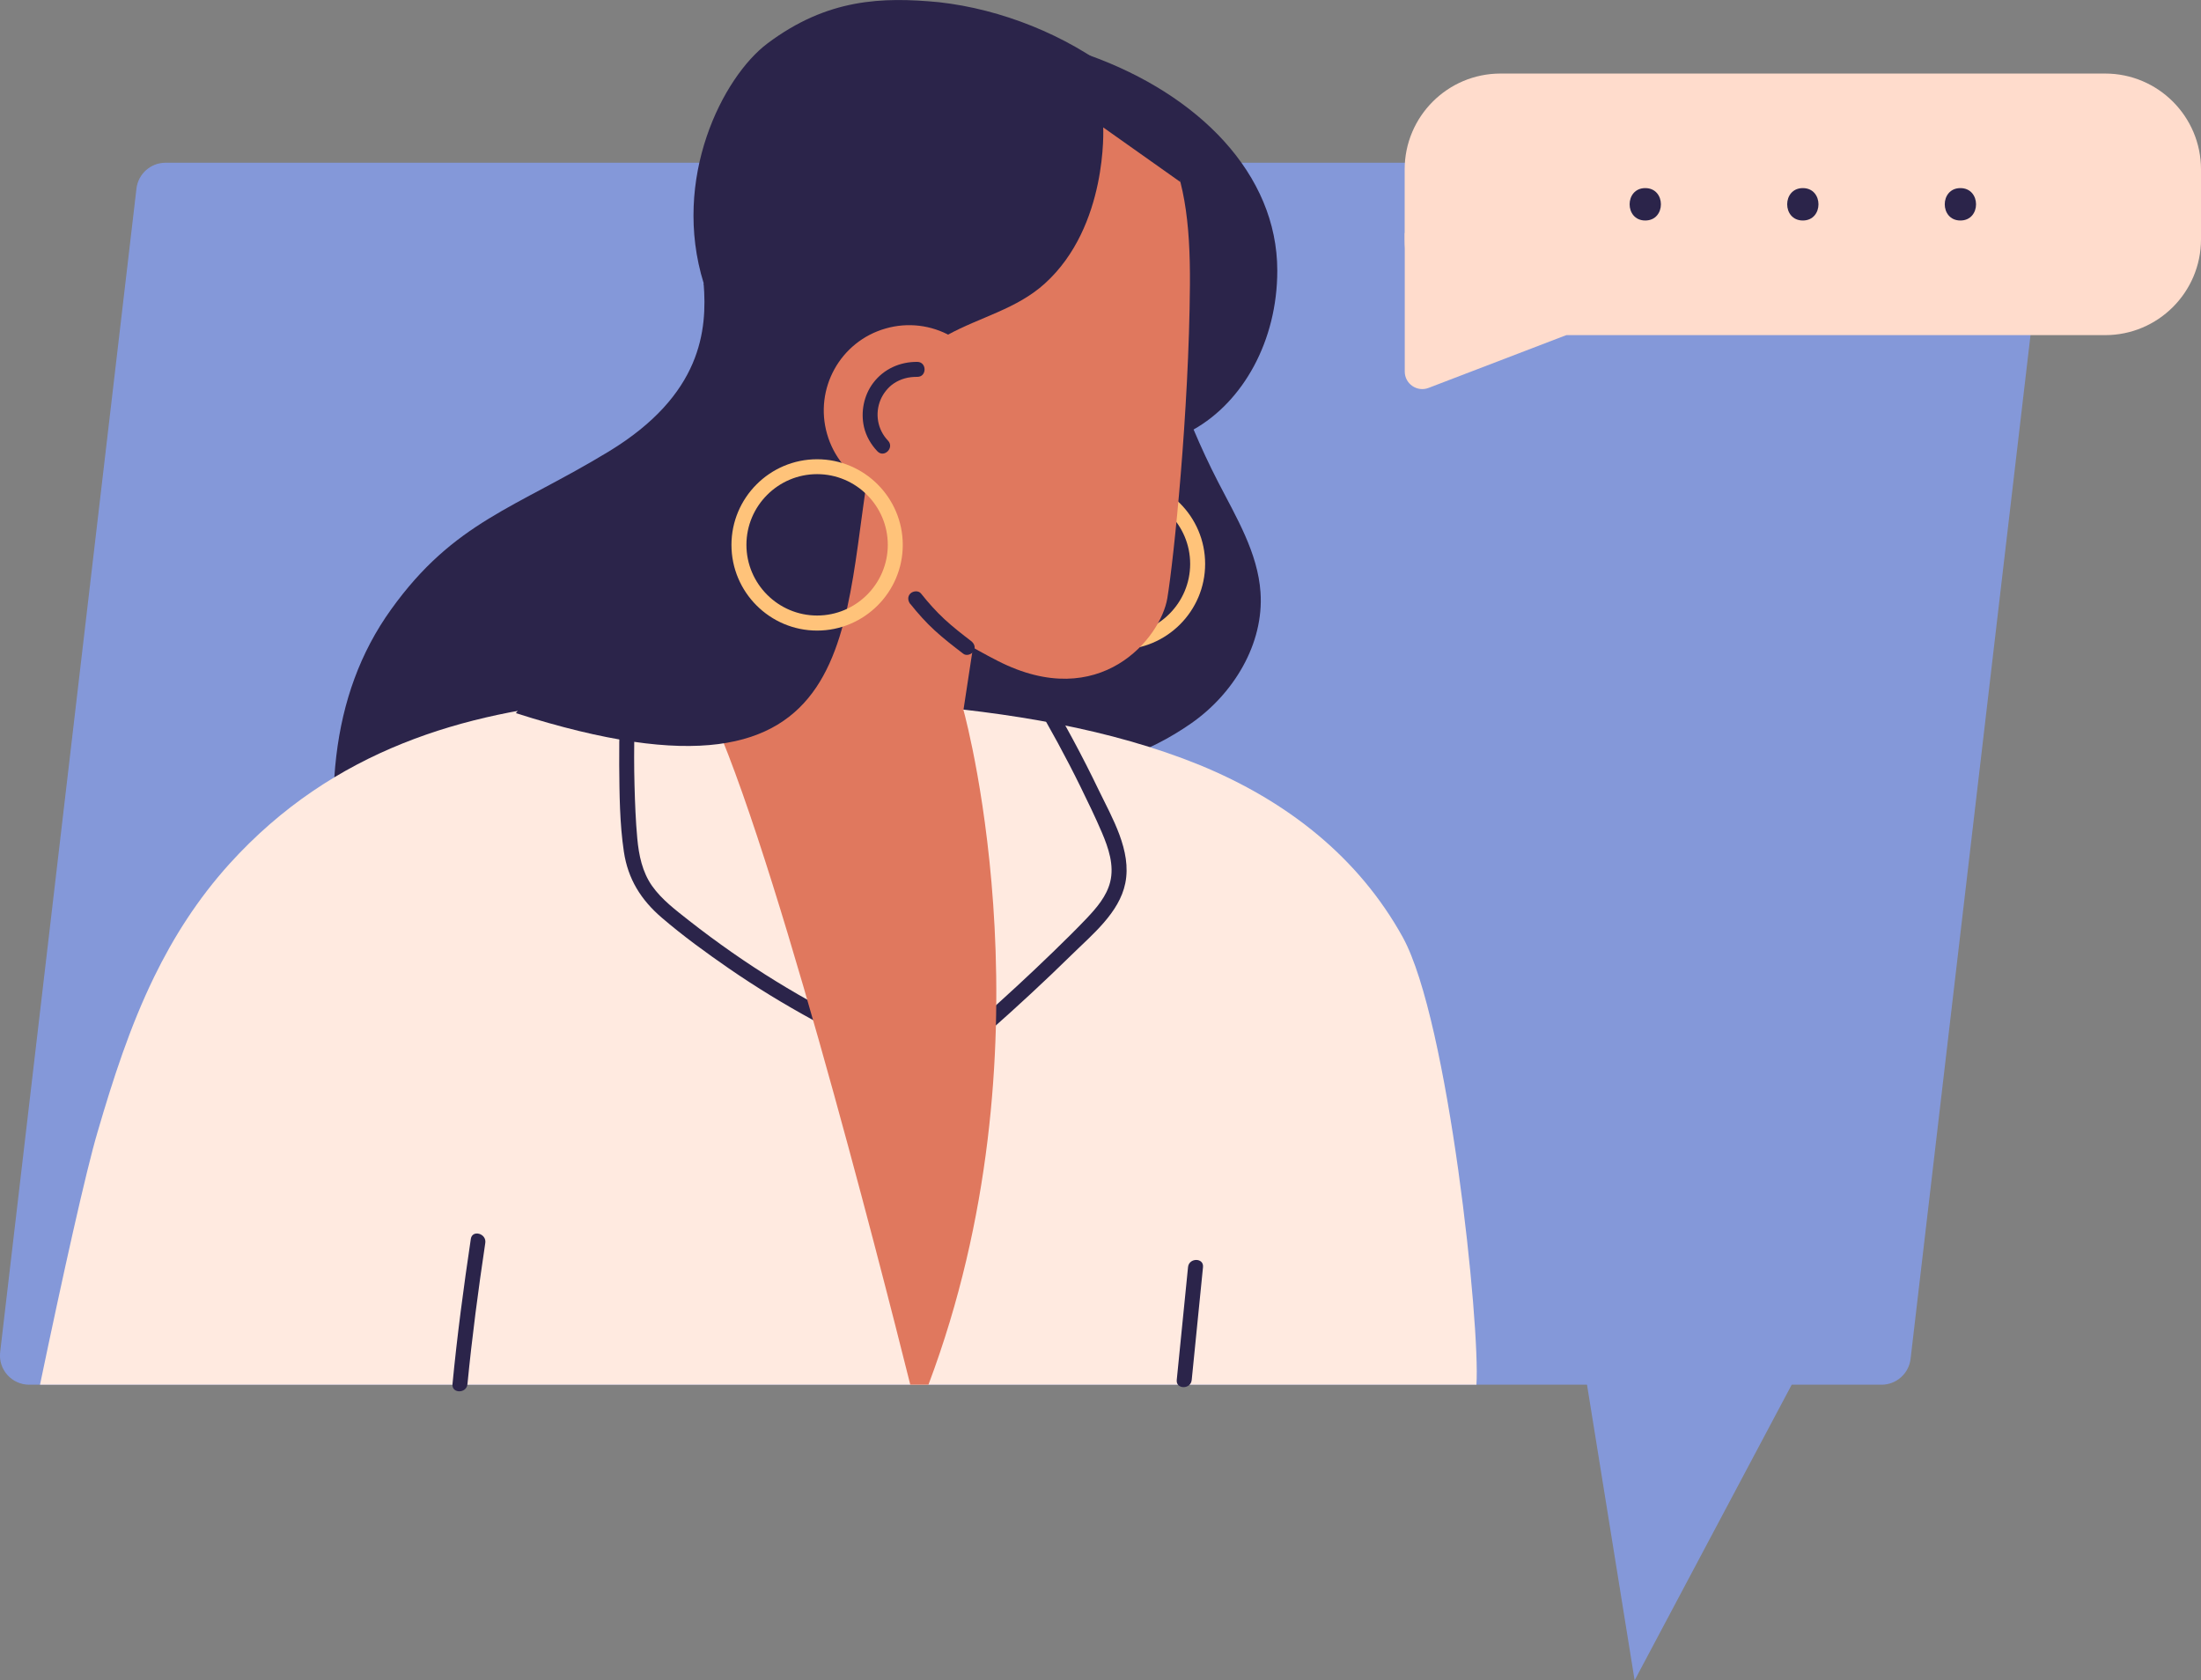 <?xml version="1.0" encoding="UTF-8"?>
<svg id="_レイヤー_2" data-name="レイヤー_2" xmlns="http://www.w3.org/2000/svg" width="269.04" height="205.37" viewBox="0 0 269.04 205.37">
  <rect x="0" y="0" width="269.04" height="205.37" fill="#808080" stroke="none"/>
  <defs>
    <style>
      .cls-1 {
        fill: #ffc37a;
      }

      .cls-2 {
        fill: #ffdccc;
      }

      .cls-3 {
        fill: #8498d9;
      }

      .cls-4 {
        fill: #e0785e;
      }

      .cls-5 {
        fill: #2b244a;
      }

      .cls-6 {
        fill: #ffeae0;
      }
    </style>
  </defs>
  <g id="_イラスト" data-name="イラスト">
    <g>
      <g>
        <path class="cls-3" d="M229.99,169.24h-10.98l-19.2,36.13-5.82-36.13H3.57c-2.14,0-3.8-1.86-3.55-3.99L16.68,23.05c.21-1.8,1.74-3.16,3.55-3.16h226.42c2.14,0,3.8,1.86,3.55,3.99l-16.66,142.2c-.21,1.8-1.74,3.16-3.55,3.16Z"/>
        <path class="cls-5" d="M145.89,52.5c6.04-3.4,10.24-10.81,10.24-19.42,0-11.83-9.63-21.52-22.95-26.31-9.18-3.3-12.35,14.48-12.35,26.31,0,4.65,1.23,8.94,3.31,12.45-4.13.91-8.11,2.72-10.99,6.06-9.34,10.86-8.19,39.54,14.5,42.17,6.28.73,12.75-1.73,17.94-5.34,5.19-3.61,8.92-9.72,8.49-16.02-.33-4.84-2.96-9.17-5.18-13.48-1.08-2.1-2.08-4.24-3-6.42Z"/>
        <path class="cls-1" d="M136.84,79.39c-5.77,0-10.47-4.7-10.47-10.47s4.7-10.47,10.47-10.47,10.47,4.7,10.47,10.47-4.7,10.47-10.47,10.47ZM136.84,60.28c-4.76,0-8.64,3.88-8.64,8.64s3.88,8.64,8.64,8.64,8.64-3.88,8.64-8.64-3.88-8.64-8.64-8.64Z"/>
        <path class="cls-5" d="M86.01,34.63c.45,5.7-.2,13.63-11.61,20.56-11.41,6.93-18.88,8.55-26.59,19.29-7.59,10.56-8.48,23.97-5.42,39.86,2.95,15.32,32.21,14.63,55.78,6.84,23.57-7.79,14.14-21.15,14.14-35.82s5.75-27.09-1.4-41.05c-7.15-13.96-24.88-9.66-24.88-9.66Z"/>
        <path class="cls-6" d="M180.49,169.24H4.89c2.8-13.42,5.63-26.17,7.04-30.9,1.87-6.4,3.93-12.82,6.92-18.96,2.35-4.82,5.3-9.48,9.19-13.79,12.74-14.08,28.88-18.54,44.56-19.95,13.12-1.17,25.75-.55,37.9.39,12.89,1.01,25.31,3.08,36.09,7.45,10.78,4.42,19.49,11.32,24.89,21.09,5.59,10.2,9.48,47.49,8.99,54.69Z"/>
        <path class="cls-5" d="M76.07,82.31c-.28,3.73-.41,7.46-.38,11.2.03,3.51.05,7.11.57,10.59.5,3.34,2.09,5.88,4.63,8.06,2.6,2.23,5.39,4.26,8.2,6.2,3.32,2.29,6.77,4.39,10.31,6.32,1.04.56,1.96-1.02.93-1.58-3.73-2.03-7.35-4.25-10.83-6.68-1.79-1.25-3.55-2.55-5.27-3.9-1.61-1.27-3.34-2.56-4.53-4.25-1.19-1.7-1.61-3.74-1.8-5.78-.2-2.16-.28-4.35-.34-6.52-.12-4.56,0-9.12.34-13.67.09-1.18-1.75-1.17-1.83,0h0Z"/>
        <path class="cls-5" d="M126.27,85.45c2.08,3.52,4.04,7.11,5.84,10.78.89,1.82,1.78,3.65,2.58,5.52.8,1.88,1.53,4,1.01,6.06-.44,1.74-1.66,3.15-2.86,4.42-1.33,1.4-2.71,2.75-4.1,4.1-2.93,2.84-5.93,5.61-8.99,8.31-.89.78.42,2.08,1.3,1.3,3.38-2.99,6.7-6.06,9.92-9.22,2.5-2.46,5.85-5.15,6.58-8.77.81-3.97-1.62-8.01-3.28-11.45-1.96-4.08-4.11-8.06-6.42-11.96-.6-1.01-2.19-.09-1.58.93h0Z"/>
        <path class="cls-4" d="M113.49,169.24h-2.22c-3.61-14.45-17.73-69.76-25.42-84.23-.46-.83-.86-1.5-1.27-2.05l33.18,3.81s0,.02.02.05c.46,1.67,11.09,41.59-4.29,82.42Z"/>
        <path class="cls-4" d="M94.36,46.86l-10.47,38.63s15.8,11.44,33.88,1.27l2.63-17.24-26.03-22.67Z"/>
        <path class="cls-4" d="M88.96,17.45C94.26-1.05,109.3-3.01,125.88,4.13c16.58,7.14,19.68,15.25,19.57,30.7-.11,15.45-1.96,33.43-2.76,38.28-.8,4.85-8.22,14.05-20.72,7.67-12.83-6.55-20.83-15.23-25.78-22.62-3.69-5.51-12.53-22.21-7.23-40.71Z"/>
        <path class="cls-5" d="M136.27,8.93c-5.97-4.64-13.84-7.81-21.49-8.66-6.91-.66-13.63-.47-20.97,5.04-5.46,4.09-11.77,16.52-7.79,29.33,1.15,3.72,1.29,21.23,1.29,21.23l-24.25,31.29c43.9,14.01,39.43-11.49,43.65-32.65,3.18-15.96,14.11-13.62,21-19.85,7.75-7.01,7.14-19.09,7.14-19.09l9.44,6.68c-.67-4.83-2.3-8.88-8.01-13.32Z"/>
        <path class="cls-4" d="M121.15,47.3c1.59,5.54-1.61,11.31-7.15,12.9-5.54,1.59-11.31-1.61-12.9-7.15-1.59-5.54,1.61-11.32,7.15-12.9,5.54-1.59,11.31,1.61,12.9,7.15Z"/>
        <path class="cls-1" d="M99.88,77.07c-5.78,0-10.47-4.7-10.47-10.47s4.7-10.47,10.47-10.47,10.47,4.7,10.47,10.47-4.7,10.47-10.47,10.47ZM99.88,57.95c-4.76,0-8.64,3.88-8.64,8.64s3.88,8.64,8.64,8.64,8.64-3.88,8.64-8.64-3.88-8.64-8.64-8.64Z"/>
        <path class="cls-5" d="M111.29,73.83c.91,1.14,1.88,2.23,2.96,3.22,1.11,1.02,2.31,1.94,3.51,2.86.39.3,1.03.06,1.25-.33.28-.47.07-.95-.33-1.25-1.05-.8-2.19-1.69-3.21-2.63-1.05-.97-2-2.04-2.89-3.16-.31-.39-.97-.32-1.3,0-.38.38-.31.91,0,1.3h0Z"/>
        <path class="cls-5" d="M108.54,53.85c-1.3-1.37-1.6-3.31-.91-4.98.32-.77.92-1.53,1.6-1.99.88-.59,1.83-.83,2.9-.82,1.18.01,1.18-1.82,0-1.83-2.13-.02-4.11.87-5.4,2.58-1.14,1.52-1.54,3.53-1.12,5.38.26,1.12.85,2.14,1.64,2.97.82.86,2.11-.44,1.3-1.3h0Z"/>
        <path class="cls-5" d="M57.55,151.43c-.88,5.9-1.67,11.81-2.24,17.74-.11,1.17,1.72,1.17,1.83,0,.56-5.77,1.32-11.52,2.18-17.26.17-1.15-1.59-1.65-1.77-.49h0Z"/>
        <path class="cls-5" d="M145.22,154.87c-.46,4.6-.92,9.2-1.38,13.79-.12,1.17,1.72,1.17,1.83,0,.46-4.6.92-9.2,1.38-13.79.12-1.17-1.72-1.17-1.83,0h0Z"/>
      </g>
      <g>
        <path class="cls-2" d="M183.42,8.99h73.92c6.46,0,11.71,5.25,11.71,11.71v8.55c0,6.46-5.25,11.71-11.71,11.71h-73.92c-6.46,0-11.71-5.25-11.71-11.71v-8.55c0-6.46,5.25-11.71,11.71-11.71Z" transform="translate(440.75 49.95) rotate(180)"/>
        <path class="cls-2" d="M171.71,28.48v16.93c0,1.5,1.51,2.54,2.91,2l16.86-6.46-19.77-12.48Z"/>
        <path class="cls-5" d="M239.63,22.99c2.55,0,2.55,3.96,0,3.96-2.55,0-2.55-3.96,0-3.96Z"/>
        <path class="cls-5" d="M220.37,22.99c2.55,0,2.55,3.96,0,3.96-2.55,0-2.55-3.96,0-3.96Z"/>
        <path class="cls-5" d="M201.11,22.99c2.55,0,2.55,3.96,0,3.96-2.55,0-2.55-3.96,0-3.96Z"/>
      </g>
    </g>
  </g>
</svg>